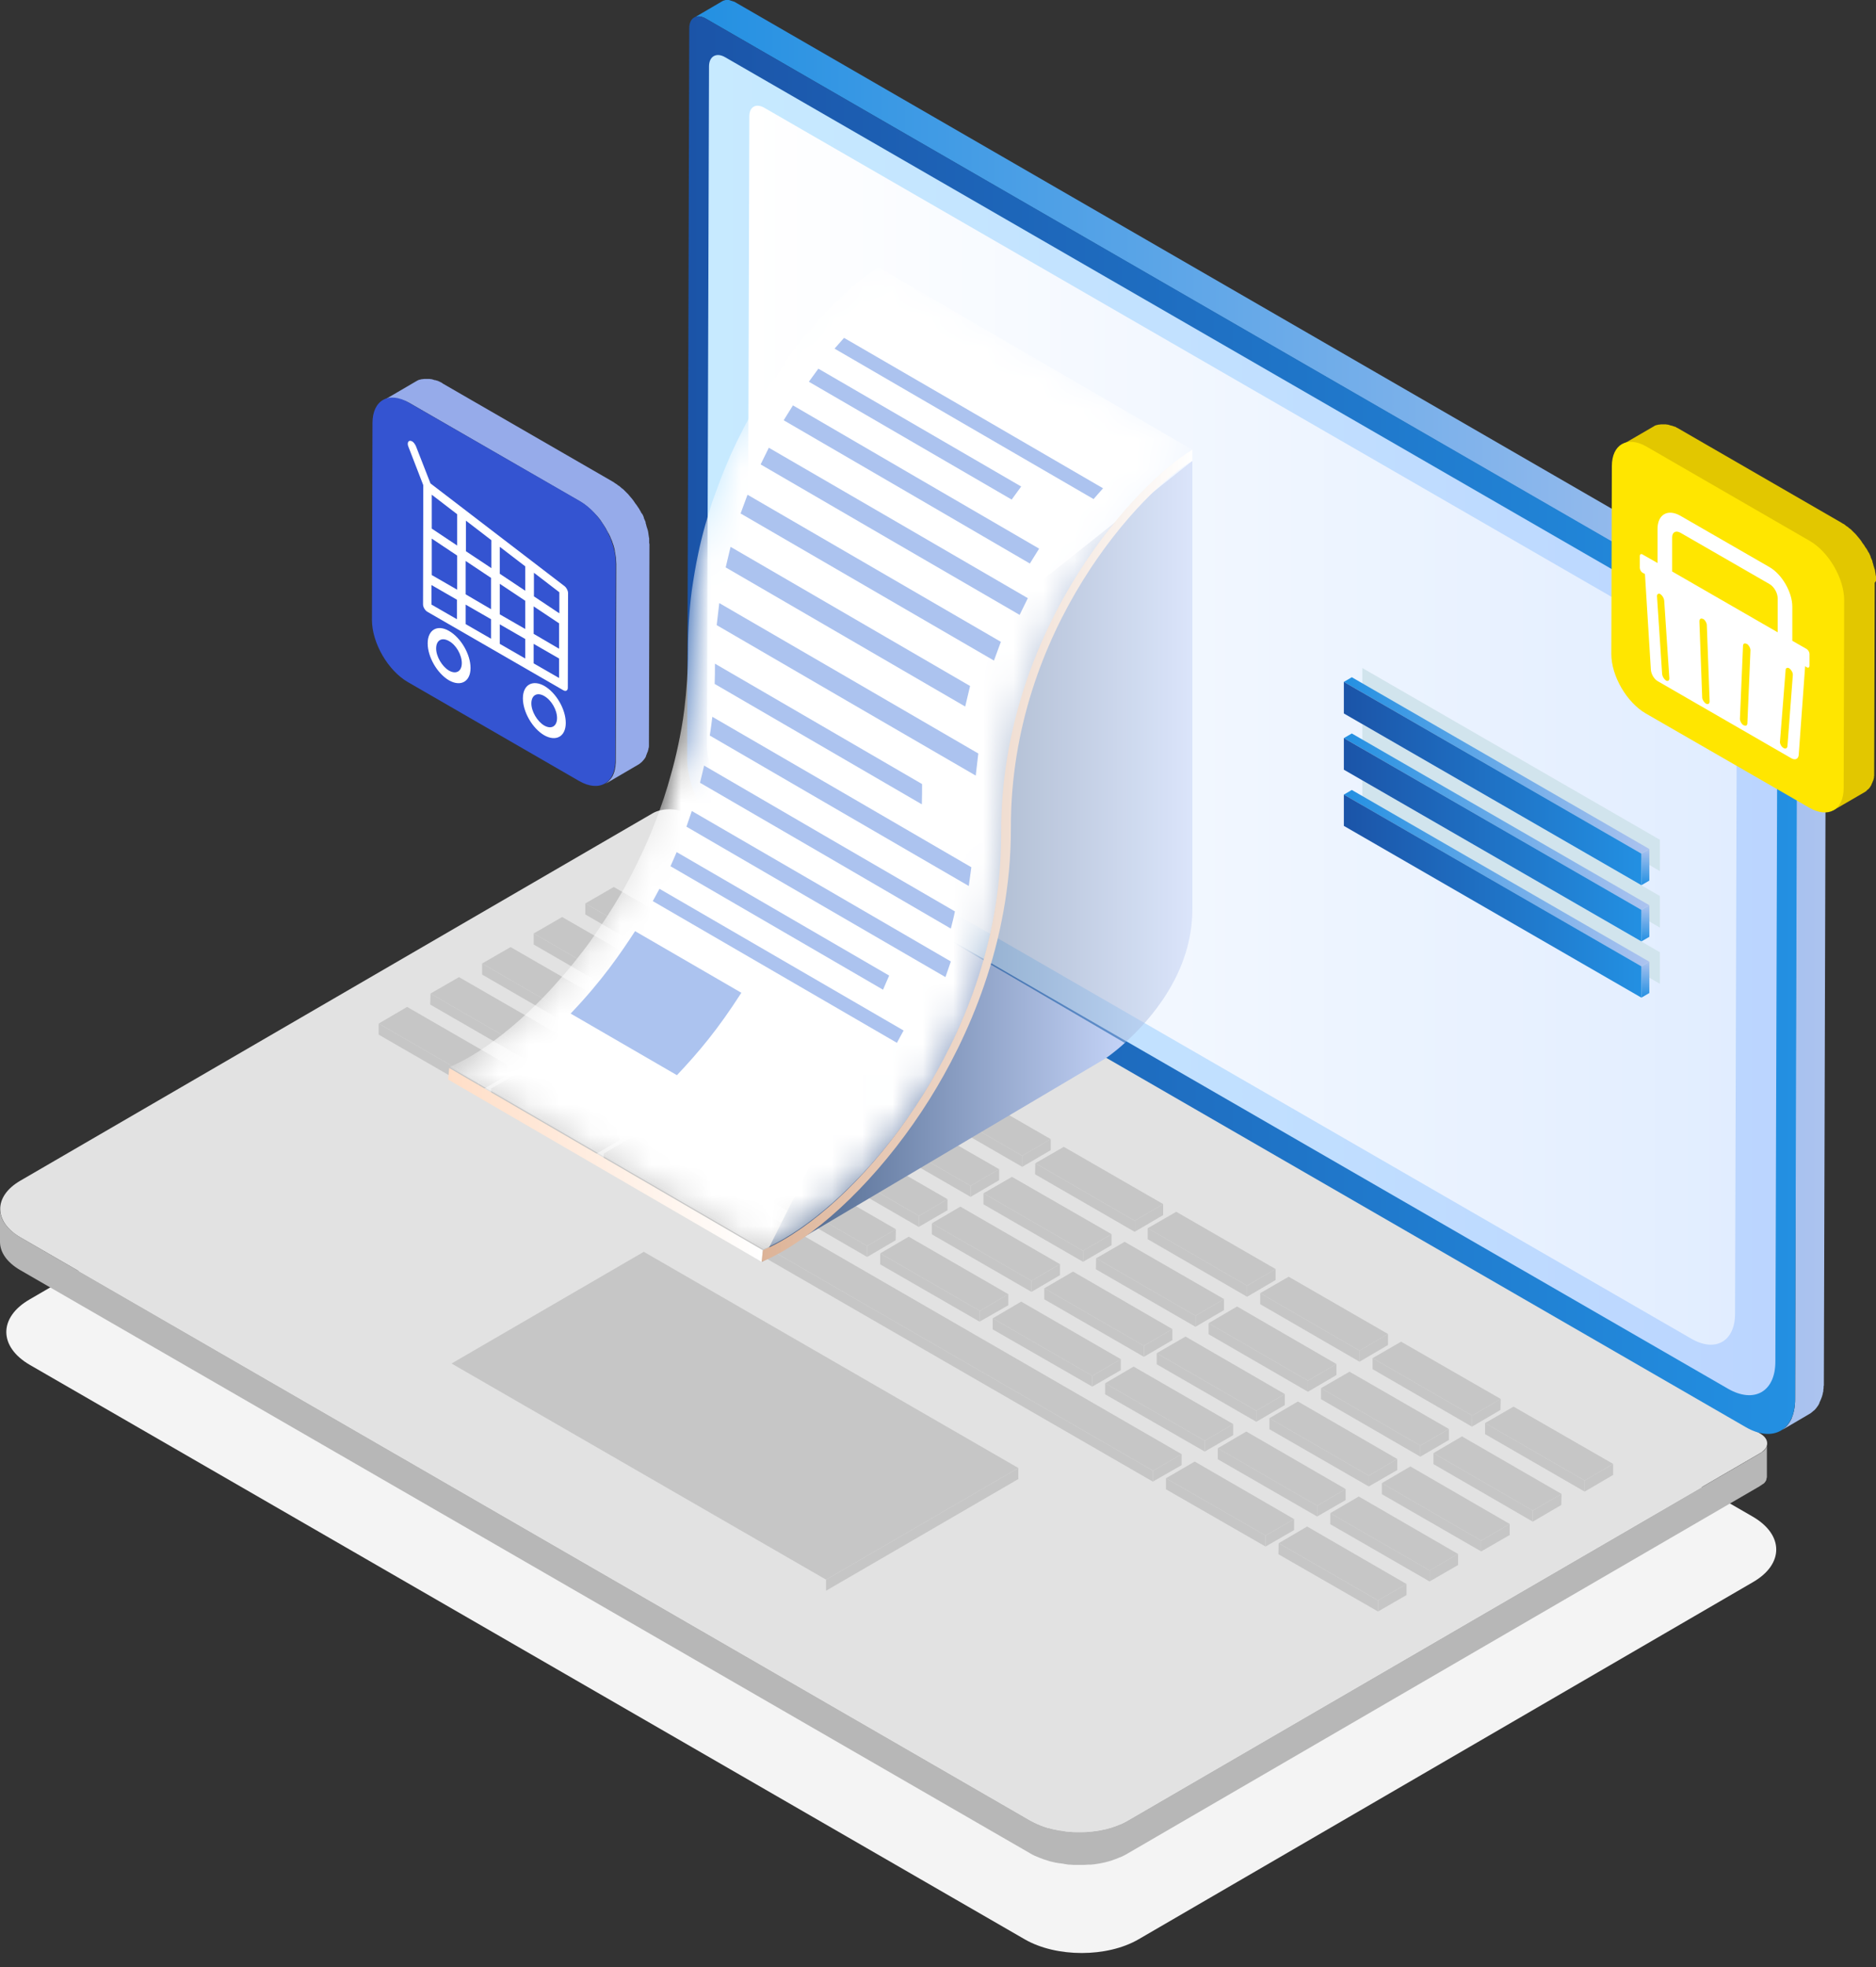 <svg width="62" height="65" viewBox="0 0 62 65" fill="none" xmlns="http://www.w3.org/2000/svg">
<rect x="0" y="0" width="62" height="65" fill="#333333" stroke="none"/>
<g id="Group 51">
<g id="Group">
<path id="Vector" d="M57.919 50.114C58.963 50.716 58.963 51.692 57.928 52.286L37.626 64.087C36.591 64.689 34.911 64.689 33.868 64.087L0.993 45.108C-0.051 44.506 -0.051 43.531 0.984 42.937L21.286 31.127C22.321 30.525 24.001 30.525 25.044 31.127L57.919 50.114Z" fill="#F4F4F4"/>
</g>
<g id="Group_2">
<path id="Vector_2" d="M58.394 47.773V47.781C58.386 47.807 58.369 47.832 58.361 47.858C58.361 47.866 58.352 47.866 58.352 47.875C58.335 47.9 58.318 47.917 58.293 47.943C58.276 47.959 58.259 47.968 58.233 47.985C58.216 47.993 58.199 48.01 58.182 48.019L37.278 60.159C37.21 60.202 37.134 60.236 37.066 60.27C37.041 60.278 37.024 60.286 36.998 60.295C36.939 60.32 36.879 60.346 36.82 60.363C36.794 60.371 36.778 60.38 36.752 60.388C36.71 60.397 36.676 60.414 36.633 60.422C36.599 60.431 36.574 60.439 36.54 60.448C36.498 60.456 36.455 60.465 36.413 60.473C36.387 60.482 36.353 60.482 36.328 60.49C36.243 60.507 36.158 60.516 36.065 60.524C36.039 60.524 36.014 60.532 35.98 60.532C35.929 60.541 35.878 60.541 35.827 60.541C35.793 60.541 35.76 60.541 35.725 60.541C35.683 60.541 35.641 60.541 35.598 60.541C35.564 60.541 35.53 60.541 35.496 60.541C35.454 60.541 35.42 60.541 35.378 60.532C35.344 60.532 35.31 60.524 35.276 60.524C35.233 60.524 35.2 60.516 35.166 60.507C35.132 60.499 35.098 60.499 35.064 60.49C35.021 60.482 34.979 60.473 34.945 60.473C34.911 60.465 34.886 60.465 34.852 60.456C34.801 60.448 34.758 60.431 34.708 60.422C34.682 60.414 34.657 60.405 34.631 60.405C34.546 60.38 34.461 60.354 34.385 60.32C34.377 60.312 34.36 60.312 34.351 60.303C34.241 60.261 34.139 60.21 34.046 60.159L0.679 40.892C0.229 40.629 0 40.29 0 39.951V41.037C0 41.376 0.221 41.715 0.679 41.978L34.046 61.245C34.139 61.305 34.249 61.347 34.351 61.389C34.36 61.389 34.368 61.398 34.368 61.398H34.377C34.453 61.432 34.538 61.457 34.623 61.483C34.631 61.483 34.64 61.491 34.64 61.491C34.657 61.5 34.682 61.5 34.699 61.508C34.75 61.517 34.792 61.534 34.843 61.542C34.86 61.542 34.869 61.551 34.877 61.551C34.894 61.551 34.92 61.559 34.937 61.559C34.979 61.568 35.013 61.576 35.055 61.576C35.072 61.576 35.089 61.584 35.106 61.584C35.123 61.584 35.14 61.584 35.157 61.593C35.191 61.602 35.233 61.602 35.267 61.61C35.284 61.61 35.301 61.618 35.318 61.618C35.335 61.618 35.352 61.618 35.369 61.618C35.412 61.618 35.446 61.627 35.488 61.627C35.505 61.627 35.53 61.627 35.547 61.627C35.564 61.627 35.581 61.627 35.598 61.627C35.641 61.627 35.683 61.627 35.725 61.627C35.742 61.627 35.768 61.627 35.785 61.627C35.793 61.627 35.81 61.627 35.819 61.627C35.87 61.627 35.921 61.618 35.972 61.618C35.989 61.618 36.014 61.618 36.031 61.618C36.039 61.618 36.048 61.618 36.048 61.618C36.133 61.61 36.226 61.602 36.311 61.584H36.319C36.345 61.576 36.37 61.576 36.396 61.568C36.438 61.559 36.481 61.551 36.523 61.542C36.557 61.534 36.582 61.525 36.616 61.517C36.659 61.508 36.693 61.491 36.735 61.483C36.744 61.483 36.752 61.474 36.761 61.474C36.778 61.466 36.786 61.466 36.803 61.457C36.862 61.44 36.922 61.415 36.981 61.389C37.007 61.381 37.024 61.372 37.049 61.364C37.125 61.33 37.193 61.296 37.261 61.254L58.157 49.113C58.157 49.113 58.165 49.113 58.165 49.105C58.182 49.096 58.191 49.088 58.208 49.079C58.225 49.062 58.25 49.054 58.267 49.037C58.267 49.037 58.267 49.037 58.276 49.037C58.293 49.02 58.31 49.003 58.327 48.986L58.335 48.977C58.335 48.969 58.343 48.969 58.343 48.961C58.352 48.952 58.352 48.944 58.361 48.935C58.369 48.918 58.377 48.91 58.377 48.893V48.884V48.876C58.377 48.867 58.386 48.859 58.386 48.85C58.386 48.833 58.394 48.816 58.394 48.808V48.799V47.713C58.403 47.722 58.403 47.747 58.394 47.773Z" fill="#B7B7B7"/>
<g id="Group_3">
<path id="Vector_3" d="M58.174 47.374C58.48 47.552 58.48 47.84 58.174 48.019L37.279 60.159C36.388 60.676 34.946 60.676 34.046 60.159L0.679 40.892C-0.212 40.375 -0.22 39.535 0.671 39.017L21.567 26.877C21.872 26.699 22.372 26.699 22.678 26.877L58.174 47.374Z" fill="#E2E2E2"/>
</g>
</g>
<g id="Group_4">
<path id="Vector_4" d="M60.336 21.498C60.336 21.49 60.336 21.481 60.336 21.473C60.336 21.464 60.336 21.456 60.336 21.447C60.336 21.439 60.336 21.43 60.336 21.422C60.336 21.413 60.336 21.405 60.336 21.396C60.336 21.388 60.336 21.379 60.328 21.371C60.328 21.362 60.328 21.354 60.319 21.345C60.319 21.337 60.311 21.328 60.311 21.32C60.311 21.311 60.302 21.303 60.302 21.294C60.302 21.286 60.294 21.277 60.294 21.269C60.294 21.269 60.294 21.269 60.294 21.261C60.294 21.252 60.285 21.244 60.285 21.235C60.285 21.227 60.277 21.218 60.277 21.21C60.277 21.201 60.268 21.193 60.268 21.184C60.268 21.176 60.26 21.167 60.26 21.159C60.26 21.15 60.252 21.142 60.252 21.142C60.252 21.142 60.252 21.142 60.252 21.133C60.252 21.125 60.243 21.116 60.243 21.108C60.234 21.099 60.234 21.091 60.226 21.082C60.218 21.074 60.218 21.057 60.209 21.049C60.201 21.04 60.192 21.023 60.192 21.015C60.192 21.015 60.192 21.015 60.192 21.006V20.997C60.175 20.972 60.167 20.955 60.15 20.93C60.141 20.913 60.124 20.896 60.116 20.879C60.107 20.87 60.099 20.853 60.09 20.845C60.082 20.836 60.073 20.828 60.065 20.819C60.056 20.811 60.048 20.802 60.039 20.794C60.031 20.785 60.022 20.777 60.014 20.768C60.014 20.768 60.014 20.768 60.014 20.76C60.005 20.752 60.005 20.752 59.997 20.743C59.989 20.735 59.98 20.726 59.971 20.718C59.963 20.709 59.955 20.701 59.946 20.692C59.938 20.684 59.929 20.675 59.921 20.667L59.912 20.658L59.904 20.65C59.895 20.641 59.887 20.641 59.878 20.633C59.87 20.624 59.861 20.624 59.853 20.616C59.844 20.607 59.836 20.607 59.827 20.599C59.819 20.59 59.81 20.59 59.802 20.582C59.802 20.582 59.802 20.582 59.793 20.582L24.288 0.068C24.28 0.068 24.28 0.059 24.271 0.059C24.263 0.059 24.255 0.051 24.246 0.051C24.238 0.051 24.229 0.042 24.221 0.042C24.212 0.042 24.203 0.034 24.195 0.034C24.187 0.034 24.178 0.025 24.17 0.025C24.17 0.025 24.17 0.025 24.161 0.025C24.153 0.025 24.153 0.025 24.144 0.017C24.136 0.017 24.127 0.008 24.119 0.008C24.11 0.008 24.102 0.008 24.093 0C24.085 0 24.076 0 24.068 0C24.059 0 24.059 0 24.051 0C24.051 0 24.051 0 24.042 0C24.034 0 24.025 0 24.017 0C24.008 0 24 0 23.991 0C23.983 0 23.966 -7.76847e-07 23.957 0.008C23.949 0.008 23.932 0.017 23.924 0.017C23.907 0.025 23.89 0.025 23.881 0.034L22.939 0.585C22.965 0.568 22.99 0.56 23.024 0.551C23.05 0.543 23.084 0.543 23.118 0.543C23.152 0.543 23.186 0.551 23.219 0.568C23.253 0.577 23.296 0.594 23.33 0.619L58.826 21.116C58.86 21.142 58.903 21.167 58.937 21.193C58.97 21.218 59.004 21.252 59.038 21.286C59.072 21.32 59.106 21.362 59.132 21.396C59.157 21.439 59.191 21.481 59.208 21.523C59.208 21.523 59.208 21.523 59.208 21.532C59.233 21.574 59.25 21.617 59.276 21.659C59.293 21.702 59.31 21.753 59.327 21.795C59.344 21.837 59.352 21.888 59.361 21.931C59.369 21.973 59.369 22.024 59.369 22.067L59.327 46.237C59.327 46.296 59.327 46.356 59.318 46.415C59.318 46.424 59.318 46.424 59.318 46.432C59.31 46.483 59.31 46.534 59.293 46.585C59.293 46.593 59.293 46.602 59.293 46.602C59.284 46.653 59.267 46.695 59.259 46.738C59.259 46.746 59.25 46.755 59.25 46.763C59.233 46.805 59.225 46.839 59.208 46.882C59.208 46.882 59.208 46.89 59.2 46.899C59.182 46.941 59.157 46.975 59.132 47.017C59.098 47.068 59.064 47.111 59.021 47.153C59.013 47.162 59.004 47.17 58.987 47.179C58.945 47.221 58.903 47.255 58.852 47.281L59.793 46.729C59.844 46.704 59.887 46.661 59.929 46.627C59.938 46.619 59.946 46.61 59.963 46.602C60.005 46.559 60.039 46.517 60.073 46.466C60.099 46.432 60.116 46.398 60.133 46.356C60.133 46.356 60.133 46.356 60.133 46.347C60.133 46.347 60.133 46.339 60.141 46.33C60.15 46.305 60.167 46.279 60.175 46.254C60.184 46.237 60.184 46.228 60.192 46.212C60.192 46.203 60.201 46.195 60.201 46.186C60.201 46.178 60.209 46.169 60.209 46.169C60.218 46.144 60.226 46.118 60.234 46.084C60.234 46.076 60.234 46.067 60.243 46.05C60.243 46.042 60.243 46.033 60.243 46.033C60.243 46.025 60.243 46.016 60.252 46.008C60.26 45.983 60.26 45.957 60.26 45.932C60.26 45.915 60.26 45.898 60.268 45.889C60.268 45.881 60.268 45.881 60.268 45.872C60.268 45.864 60.268 45.864 60.268 45.855C60.268 45.83 60.268 45.804 60.277 45.779C60.277 45.753 60.277 45.728 60.277 45.703C60.277 45.703 60.277 45.703 60.277 45.694L60.345 21.532C60.336 21.515 60.336 21.507 60.336 21.498Z" fill="url(#paint0_linear_93_10769)"/>
<g id="Group_5">
<path id="Vector_5" d="M58.844 21.108C59.149 21.286 59.395 21.719 59.395 22.067L59.327 46.237C59.327 47.264 58.598 47.68 57.698 47.162L24.331 27.895C23.441 27.378 22.711 26.122 22.711 25.096L22.779 0.934C22.779 0.577 23.033 0.441 23.339 0.62L58.844 21.108Z" fill="url(#paint1_linear_93_10769)"/>
</g>
<g id="Group_6">
<path id="Vector_6" d="M58.208 21.659C58.504 21.829 58.742 22.245 58.742 22.584L58.674 44.998C58.674 45.991 57.97 46.39 57.105 45.889L24.925 27.309C24.06 26.809 23.364 25.604 23.364 24.612L23.432 2.197C23.432 1.858 23.678 1.722 23.967 1.892L58.208 21.659Z" fill="url(#paint2_linear_93_10769)"/>
</g>
<g id="Group_7">
<path id="Vector_7" d="M56.909 21.829C57.18 21.991 57.401 22.372 57.401 22.686L57.342 43.412C57.342 44.329 56.688 44.702 55.891 44.235L26.146 27.064C25.349 26.606 24.704 25.486 24.704 24.57L24.764 3.844C24.764 3.53 24.984 3.402 25.264 3.564L56.909 21.829Z" fill="url(#paint3_linear_93_10769)"/>
</g>
</g>
<g id="Group_8">
<g id="Group_9">
<g id="Group_10">
<path id="Vector_8" d="M23.577 31.212V31.568L22.627 32.12L22.635 31.755L23.577 31.212Z" fill="#C6C6C6"/>
</g>
<g id="Group_11">
<path id="Vector_9" d="M22.636 31.755L22.627 32.12L19.344 30.219V29.855L22.636 31.755Z" fill="#C6C6C6"/>
</g>
<g id="Group_12">
<path id="Vector_10" d="M23.577 31.212L22.636 31.755L19.344 29.855L20.285 29.311L23.577 31.212Z" fill="#C6C6C6"/>
</g>
</g>
<g id="Group_13">
<g id="Group_14">
<path id="Vector_11" d="M27.293 33.35V33.715L26.352 34.266V33.901L27.293 33.35Z" fill="#C6C6C6"/>
</g>
<g id="Group_15">
<path id="Vector_12" d="M26.351 33.901V34.266L23.06 32.366V32.001L26.351 33.901Z" fill="#C6C6C6"/>
</g>
<g id="Group_16">
<path id="Vector_13" d="M27.293 33.35L26.351 33.901L23.06 32.001L24.001 31.458L27.293 33.35Z" fill="#C6C6C6"/>
</g>
</g>
<g id="Group_17">
<g id="Group_18">
<path id="Vector_14" d="M31.009 35.497V35.861L30.067 36.413V36.048L31.009 35.497Z" fill="#C6C6C6"/>
</g>
<g id="Group_19">
<path id="Vector_15" d="M30.067 36.048V36.413L26.775 34.512V34.148L30.067 36.048Z" fill="#C6C6C6"/>
</g>
<g id="Group_20">
<path id="Vector_16" d="M31.009 35.496L30.067 36.048L26.775 34.148L27.717 33.605L31.009 35.496Z" fill="#C6C6C6"/>
</g>
</g>
<g id="Group_21">
<g id="Group_22">
<path id="Vector_17" d="M34.725 37.643V38.008L33.783 38.559V38.194L34.725 37.643Z" fill="#C6C6C6"/>
</g>
<g id="Group_23">
<path id="Vector_18" d="M33.783 38.194V38.559L30.491 36.659V36.294L33.783 38.194Z" fill="#C6C6C6"/>
</g>
<g id="Group_24">
<path id="Vector_19" d="M34.725 37.643L33.783 38.194L30.491 36.294L31.441 35.751L34.725 37.643Z" fill="#C6C6C6"/>
</g>
</g>
<g id="Group_25">
<g id="Group_26">
<path id="Vector_20" d="M38.441 39.789V40.154L37.499 40.705V40.34L38.441 39.789Z" fill="#C6C6C6"/>
</g>
<g id="Group_27">
<path id="Vector_21" d="M37.499 40.341V40.706L34.207 38.805L34.215 38.44L37.499 40.341Z" fill="#C6C6C6"/>
</g>
<g id="Group_28">
<path id="Vector_22" d="M38.441 39.789L37.499 40.341L34.216 38.44L35.157 37.898L38.441 39.789Z" fill="#C6C6C6"/>
</g>
</g>
<g id="Group_29">
<g id="Group_30">
<path id="Vector_23" d="M42.157 41.935V42.3L41.215 42.852V42.487L42.157 41.935Z" fill="#C6C6C6"/>
</g>
<g id="Group_31">
<path id="Vector_24" d="M41.215 42.487V42.852L37.932 40.951V40.586L41.215 42.487Z" fill="#C6C6C6"/>
</g>
<g id="Group_32">
<path id="Vector_25" d="M42.157 41.936L41.215 42.487L37.932 40.587L38.873 40.044L42.157 41.936Z" fill="#C6C6C6"/>
</g>
</g>
<g id="Group_33">
<g id="Group_34">
<path id="Vector_26" d="M45.872 44.082V44.447L44.931 44.998V44.633L45.872 44.082Z" fill="#C6C6C6"/>
</g>
<g id="Group_35">
<path id="Vector_27" d="M44.931 44.634V44.999L41.648 43.098V42.733L44.931 44.634Z" fill="#C6C6C6"/>
</g>
<g id="Group_36">
<path id="Vector_28" d="M45.872 44.082L44.931 44.634L41.648 42.733L42.589 42.19L45.872 44.082Z" fill="#C6C6C6"/>
</g>
</g>
<g id="Group_37">
<g id="Group_38">
<path id="Vector_29" d="M49.597 46.228L49.588 46.593L48.647 47.145L48.655 46.78L49.597 46.228Z" fill="#C6C6C6"/>
</g>
<g id="Group_39">
<path id="Vector_30" d="M48.655 46.78L48.647 47.145L45.363 45.245V44.88L48.655 46.78Z" fill="#C6C6C6"/>
</g>
<g id="Group_40">
<path id="Vector_31" d="M49.597 46.229L48.655 46.78L45.363 44.88L46.305 44.337L49.597 46.229Z" fill="#C6C6C6"/>
</g>
</g>
<g id="Group_41">
<g id="Group_42">
<path id="Vector_32" d="M53.313 48.375V48.74L52.371 49.291V48.926L53.313 48.375Z" fill="#C6C6C6"/>
</g>
<g id="Group_43">
<path id="Vector_33" d="M52.371 48.926V49.291L49.079 47.391V47.026L52.371 48.926Z" fill="#C6C6C6"/>
</g>
<g id="Group_44">
<path id="Vector_34" d="M53.312 48.375L52.371 48.926L49.079 47.026L50.021 46.483L53.312 48.375Z" fill="#C6C6C6"/>
</g>
</g>
<g id="Group_45">
<g id="Group_46">
<path id="Vector_35" d="M21.863 32.196V32.561L20.921 33.112V32.748L21.863 32.196Z" fill="#C6C6C6"/>
</g>
<g id="Group_47">
<path id="Vector_36" d="M20.921 32.748V33.112L17.638 31.212V30.847L20.921 32.748Z" fill="#C6C6C6"/>
</g>
<g id="Group_48">
<path id="Vector_37" d="M21.863 32.196L20.921 32.748L17.638 30.847L18.579 30.304L21.863 32.196Z" fill="#C6C6C6"/>
</g>
</g>
<g id="Group_49">
<g id="Group_50">
<path id="Vector_38" d="M25.587 34.343L25.578 34.708L24.637 35.259V34.894L25.587 34.343Z" fill="#C6C6C6"/>
</g>
<g id="Group_51">
<path id="Vector_39" d="M24.637 34.894V35.259L21.354 33.358V32.994L24.637 34.894Z" fill="#C6C6C6"/>
</g>
<g id="Group_52">
<path id="Vector_40" d="M25.587 34.343L24.637 34.894L21.354 32.994L22.295 32.451L25.587 34.343Z" fill="#C6C6C6"/>
</g>
</g>
<g id="Group_53">
<g id="Group_54">
<path id="Vector_41" d="M29.304 36.489V36.854L28.354 37.405L28.362 37.04L29.304 36.489Z" fill="#C6C6C6"/>
</g>
<g id="Group_55">
<path id="Vector_42" d="M28.362 37.041L28.354 37.405L25.07 35.505V35.14L28.362 37.041Z" fill="#C6C6C6"/>
</g>
<g id="Group_56">
<path id="Vector_43" d="M29.304 36.489L28.362 37.041L25.07 35.14L26.012 34.597L29.304 36.489Z" fill="#C6C6C6"/>
</g>
</g>
<g id="Group_57">
<g id="Group_58">
<path id="Vector_44" d="M33.02 38.635V39L32.078 39.551V39.187L33.02 38.635Z" fill="#C6C6C6"/>
</g>
<g id="Group_59">
<path id="Vector_45" d="M32.078 39.187V39.552L28.786 37.651V37.287L32.078 39.187Z" fill="#C6C6C6"/>
</g>
<g id="Group_60">
<path id="Vector_46" d="M33.02 38.636L32.078 39.187L28.786 37.287L29.728 36.744L33.02 38.636Z" fill="#C6C6C6"/>
</g>
</g>
<g id="Group_61">
<g id="Group_62">
<path id="Vector_47" d="M36.736 40.782V41.147L35.794 41.698V41.333L36.736 40.782Z" fill="#C6C6C6"/>
</g>
<g id="Group_63">
<path id="Vector_48" d="M35.794 41.334V41.698L32.502 39.798V39.433L35.794 41.334Z" fill="#C6C6C6"/>
</g>
<g id="Group_64">
<path id="Vector_49" d="M36.735 40.782L35.794 41.334L32.502 39.433L33.444 38.89L36.735 40.782Z" fill="#C6C6C6"/>
</g>
</g>
<g id="Group_65">
<g id="Group_66">
<path id="Vector_50" d="M40.452 42.928V43.293L39.51 43.844V43.48L40.452 42.928Z" fill="#C6C6C6"/>
</g>
<g id="Group_67">
<path id="Vector_51" d="M39.51 43.48V43.845L36.218 41.944L36.226 41.58L39.51 43.48Z" fill="#C6C6C6"/>
</g>
<g id="Group_68">
<path id="Vector_52" d="M40.452 42.928L39.51 43.48L36.227 41.58L37.168 41.037L40.452 42.928Z" fill="#C6C6C6"/>
</g>
</g>
<g id="Group_69">
<g id="Group_70">
<path id="Vector_53" d="M44.167 45.075V45.44L43.226 45.991V45.626L44.167 45.075Z" fill="#C6C6C6"/>
</g>
<g id="Group_71">
<path id="Vector_54" d="M43.226 45.626V45.991L39.942 44.09V43.726L43.226 45.626Z" fill="#C6C6C6"/>
</g>
<g id="Group_72">
<path id="Vector_55" d="M44.167 45.075L43.226 45.626L39.942 43.726L40.884 43.174L44.167 45.075Z" fill="#C6C6C6"/>
</g>
</g>
<g id="Group_73">
<g id="Group_74">
<path id="Vector_56" d="M47.883 47.221V47.586L46.941 48.137V47.773L47.883 47.221Z" fill="#C6C6C6"/>
</g>
<g id="Group_75">
<path id="Vector_57" d="M46.941 47.773V48.137L43.658 46.237V45.872L46.941 47.773Z" fill="#C6C6C6"/>
</g>
<g id="Group_76">
<path id="Vector_58" d="M47.883 47.221L46.941 47.773L43.658 45.872L44.6 45.329L47.883 47.221Z" fill="#C6C6C6"/>
</g>
</g>
<g id="Group_77">
<g id="Group_78">
<path id="Vector_59" d="M51.607 49.368L51.599 49.733L50.657 50.284V49.919L51.607 49.368Z" fill="#C6C6C6"/>
</g>
<g id="Group_79">
<path id="Vector_60" d="M50.657 49.919V50.284L47.374 48.383V48.019L50.657 49.919Z" fill="#C6C6C6"/>
</g>
<g id="Group_80">
<path id="Vector_61" d="M51.608 49.368L50.657 49.919L47.374 48.019L48.316 47.467L51.608 49.368Z" fill="#C6C6C6"/>
</g>
</g>
<g id="Group_81">
<g id="Group_82">
<path id="Vector_62" d="M20.157 33.189V33.554L19.216 34.105V33.74L20.157 33.189Z" fill="#C6C6C6"/>
</g>
<g id="Group_83">
<path id="Vector_63" d="M19.216 33.74V34.105L15.933 32.205V31.84L19.216 33.74Z" fill="#C6C6C6"/>
</g>
<g id="Group_84">
<path id="Vector_64" d="M20.158 33.189L19.216 33.74L15.933 31.84L16.874 31.297L20.158 33.189Z" fill="#C6C6C6"/>
</g>
</g>
<g id="Group_85">
<g id="Group_86">
<path id="Vector_65" d="M23.882 35.335L23.873 35.7L22.932 36.251V35.886L23.882 35.335Z" fill="#C6C6C6"/>
</g>
<g id="Group_87">
<path id="Vector_66" d="M22.932 35.887V36.252L19.648 34.351V33.986L22.932 35.887Z" fill="#C6C6C6"/>
</g>
<g id="Group_88">
<path id="Vector_67" d="M23.882 35.335L22.932 35.887L19.648 33.986L20.59 33.443L23.882 35.335Z" fill="#C6C6C6"/>
</g>
</g>
<g id="Group_89">
<g id="Group_90">
<path id="Vector_68" d="M27.598 37.482V37.847L26.648 38.398V38.033L27.598 37.482Z" fill="#C6C6C6"/>
</g>
<g id="Group_91">
<path id="Vector_69" d="M26.648 38.033V38.398L23.364 36.498V36.133L26.648 38.033Z" fill="#C6C6C6"/>
</g>
<g id="Group_92">
<path id="Vector_70" d="M27.598 37.482L26.648 38.033L23.364 36.133L24.306 35.59L27.598 37.482Z" fill="#C6C6C6"/>
</g>
</g>
<g id="Group_93">
<g id="Group_94">
<path id="Vector_71" d="M31.314 39.628V39.993L30.363 40.544L30.372 40.179L31.314 39.628Z" fill="#C6C6C6"/>
</g>
<g id="Group_95">
<path id="Vector_72" d="M30.372 40.18L30.363 40.544L27.08 38.644V38.279L30.372 40.18Z" fill="#C6C6C6"/>
</g>
<g id="Group_96">
<path id="Vector_73" d="M31.314 39.628L30.372 40.179L27.08 38.279L28.022 37.727L31.314 39.628Z" fill="#C6C6C6"/>
</g>
</g>
<g id="Group_97">
<g id="Group_98">
<path id="Vector_74" d="M35.031 41.774V42.139L34.089 42.691V42.326L35.031 41.774Z" fill="#C6C6C6"/>
</g>
<g id="Group_99">
<path id="Vector_75" d="M34.089 42.326V42.691L30.797 40.79V40.425L34.089 42.326Z" fill="#C6C6C6"/>
</g>
<g id="Group_100">
<path id="Vector_76" d="M35.03 41.774L34.089 42.326L30.797 40.425L31.739 39.874L35.03 41.774Z" fill="#C6C6C6"/>
</g>
</g>
<g id="Group_101">
<g id="Group_102">
<path id="Vector_77" d="M38.746 43.921V44.286L37.805 44.837V44.472L38.746 43.921Z" fill="#C6C6C6"/>
</g>
<g id="Group_103">
<path id="Vector_78" d="M37.804 44.472V44.837L34.513 42.937V42.572L37.804 44.472Z" fill="#C6C6C6"/>
</g>
<g id="Group_104">
<path id="Vector_79" d="M38.746 43.921L37.804 44.472L34.513 42.572L35.463 42.02L38.746 43.921Z" fill="#C6C6C6"/>
</g>
</g>
<g id="Group_105">
<g id="Group_106">
<path id="Vector_80" d="M42.462 46.067V46.432L41.52 46.984V46.619L42.462 46.067Z" fill="#C6C6C6"/>
</g>
<g id="Group_107">
<path id="Vector_81" d="M41.52 46.619V46.984L38.228 45.084V44.719L41.52 46.619Z" fill="#C6C6C6"/>
</g>
<g id="Group_108">
<path id="Vector_82" d="M42.462 46.067L41.52 46.619L38.228 44.718L39.179 44.167L42.462 46.067Z" fill="#C6C6C6"/>
</g>
</g>
<g id="Group_109">
<g id="Group_110">
<path id="Vector_83" d="M46.178 48.214V48.579L45.236 49.122V48.765L46.178 48.214Z" fill="#C6C6C6"/>
</g>
<g id="Group_111">
<path id="Vector_84" d="M45.236 48.765V49.121L41.953 47.23V46.865L45.236 48.765Z" fill="#C6C6C6"/>
</g>
<g id="Group_112">
<path id="Vector_85" d="M46.178 48.214L45.236 48.765L41.953 46.865L42.895 46.313L46.178 48.214Z" fill="#C6C6C6"/>
</g>
</g>
<g id="Group_113">
<g id="Group_114">
<path id="Vector_86" d="M49.894 50.36V50.725L48.952 51.268V50.912L49.894 50.36Z" fill="#C6C6C6"/>
</g>
<g id="Group_115">
<path id="Vector_87" d="M48.952 50.912V51.268L45.669 49.376V49.011L48.952 50.912Z" fill="#C6C6C6"/>
</g>
<g id="Group_116">
<path id="Vector_88" d="M49.894 50.36L48.952 50.912L45.669 49.011L46.611 48.46L49.894 50.36Z" fill="#C6C6C6"/>
</g>
</g>
<g id="Group_117">
<g id="Group_118">
<path id="Vector_89" d="M18.453 34.182V34.546L17.511 35.098V34.733L18.453 34.182Z" fill="#C6C6C6"/>
</g>
<g id="Group_119">
<path id="Vector_90" d="M17.511 34.733V35.098L14.219 33.197L14.227 32.833L17.511 34.733Z" fill="#C6C6C6"/>
</g>
<g id="Group_120">
<path id="Vector_91" d="M18.453 34.181L17.511 34.733L14.227 32.833L15.169 32.29L18.453 34.181Z" fill="#C6C6C6"/>
</g>
</g>
<g id="Group_121">
<g id="Group_122">
<path id="Vector_92" d="M22.168 36.328V36.692L21.227 37.244V36.879L22.168 36.328Z" fill="#C6C6C6"/>
</g>
<g id="Group_123">
<path id="Vector_93" d="M21.227 36.879V37.244L17.943 35.344V34.979L21.227 36.879Z" fill="#C6C6C6"/>
</g>
<g id="Group_124">
<path id="Vector_94" d="M22.168 36.328L21.227 36.879L17.943 34.979L18.885 34.427L22.168 36.328Z" fill="#C6C6C6"/>
</g>
</g>
<g id="Group_125">
<g id="Group_126">
<path id="Vector_95" d="M25.884 38.474V38.839L24.942 39.39V39.026L25.884 38.474Z" fill="#C6C6C6"/>
</g>
<g id="Group_127">
<path id="Vector_96" d="M24.942 39.026V39.391L21.659 37.49V37.126L24.942 39.026Z" fill="#C6C6C6"/>
</g>
<g id="Group_128">
<path id="Vector_97" d="M25.884 38.475L24.942 39.026L21.659 37.126L22.601 36.574L25.884 38.475Z" fill="#C6C6C6"/>
</g>
</g>
<g id="Group_129">
<g id="Group_130">
<path id="Vector_98" d="M29.608 40.621L29.6 40.985L28.658 41.537V41.172L29.608 40.621Z" fill="#C6C6C6"/>
</g>
<g id="Group_131">
<path id="Vector_99" d="M28.658 41.172V41.537L25.375 39.636V39.272L28.658 41.172Z" fill="#C6C6C6"/>
</g>
<g id="Group_132">
<path id="Vector_100" d="M29.608 40.621L28.658 41.172L25.375 39.272L26.317 38.72L29.608 40.621Z" fill="#C6C6C6"/>
</g>
</g>
<g id="Group_133">
<g id="Group_134">
<path id="Vector_101" d="M33.324 42.767V43.132L32.374 43.675L32.383 43.319L33.324 42.767Z" fill="#C6C6C6"/>
</g>
<g id="Group_135">
<path id="Vector_102" d="M32.383 43.319L32.374 43.675L29.091 41.783V41.419L32.383 43.319Z" fill="#C6C6C6"/>
</g>
<g id="Group_136">
<path id="Vector_103" d="M33.324 42.767L32.383 43.319L29.091 41.418L30.032 40.867L33.324 42.767Z" fill="#C6C6C6"/>
</g>
</g>
<g id="Group_137">
<g id="Group_138">
<path id="Vector_104" d="M37.041 44.914V45.278L36.1 45.821V45.465L37.041 44.914Z" fill="#C6C6C6"/>
</g>
<g id="Group_139">
<path id="Vector_105" d="M36.099 45.465V45.822L32.808 43.93V43.565L36.099 45.465Z" fill="#C6C6C6"/>
</g>
<g id="Group_140">
<path id="Vector_106" d="M37.041 44.914L36.099 45.465L32.808 43.565L33.749 43.013L37.041 44.914Z" fill="#C6C6C6"/>
</g>
</g>
<g id="Group_141">
<g id="Group_142">
<path id="Vector_107" d="M40.757 47.06V47.425L39.815 47.968V47.611L40.757 47.06Z" fill="#C6C6C6"/>
</g>
<g id="Group_143">
<path id="Vector_108" d="M39.815 47.611V47.968L36.523 46.076V45.711L39.815 47.611Z" fill="#C6C6C6"/>
</g>
<g id="Group_144">
<path id="Vector_109" d="M40.757 47.06L39.815 47.611L36.523 45.711L37.465 45.16L40.757 47.06Z" fill="#C6C6C6"/>
</g>
</g>
<g id="Group_145">
<g id="Group_146">
<path id="Vector_110" d="M44.472 49.206V49.571L43.53 50.114V49.758L44.472 49.206Z" fill="#C6C6C6"/>
</g>
<g id="Group_147">
<path id="Vector_111" d="M43.53 49.758V50.114L40.247 48.222V47.857L43.53 49.758Z" fill="#C6C6C6"/>
</g>
<g id="Group_148">
<path id="Vector_112" d="M44.472 49.206L43.53 49.758L40.247 47.858L41.189 47.306L44.472 49.206Z" fill="#C6C6C6"/>
</g>
</g>
<g id="Group_149">
<g id="Group_150">
<path id="Vector_113" d="M48.189 51.352V51.717L47.247 52.26V51.895L48.189 51.352Z" fill="#C6C6C6"/>
</g>
<g id="Group_151">
<path id="Vector_114" d="M47.247 51.896V52.261L43.964 50.369V50.004L47.247 51.896Z" fill="#C6C6C6"/>
</g>
<g id="Group_152">
<path id="Vector_115" d="M48.189 51.353L47.247 51.896L43.964 50.004L44.906 49.453L48.189 51.353Z" fill="#C6C6C6"/>
</g>
</g>
<g id="Group_153">
<g id="Group_154">
<path id="Vector_116" d="M16.747 35.174V35.539L15.806 36.091V35.726L16.747 35.174Z" fill="#C6C6C6"/>
</g>
<g id="Group_155">
<path id="Vector_117" d="M15.805 35.726V36.09L12.514 34.19V33.825L15.805 35.726Z" fill="#C6C6C6"/>
</g>
<g id="Group_156">
<path id="Vector_118" d="M16.747 35.174L15.805 35.726L12.514 33.825L13.455 33.274L16.747 35.174Z" fill="#C6C6C6"/>
</g>
</g>
<g id="Group_157">
<g id="Group_158">
<path id="Vector_119" d="M20.463 37.32V37.685L19.521 38.237V37.872L20.463 37.32Z" fill="#C6C6C6"/>
</g>
<g id="Group_159">
<path id="Vector_120" d="M19.521 37.872V38.237L16.23 36.337V35.972L19.521 37.872Z" fill="#C6C6C6"/>
</g>
<g id="Group_160">
<path id="Vector_121" d="M20.463 37.32L19.521 37.872L16.23 35.971L17.18 35.42L20.463 37.32Z" fill="#C6C6C6"/>
</g>
</g>
<g id="Group_161">
<g id="Group_162">
<path id="Vector_122" d="M39.051 48.052V48.417L38.101 48.96L38.109 48.604L39.051 48.052Z" fill="#C6C6C6"/>
</g>
<g id="Group_163">
<path id="Vector_123" d="M38.109 48.604L38.101 48.961L19.945 38.483L19.954 38.118L38.109 48.604Z" fill="#C6C6C6"/>
</g>
<g id="Group_164">
<path id="Vector_124" d="M39.051 48.053L38.11 48.604L19.954 38.118L20.896 37.566L39.051 48.053Z" fill="#C6C6C6"/>
</g>
</g>
<g id="Group_165">
<g id="Group_166">
<path id="Vector_125" d="M42.768 50.199V50.563L41.826 51.106V50.742L42.768 50.199Z" fill="#C6C6C6"/>
</g>
<g id="Group_167">
<path id="Vector_126" d="M41.826 50.742V51.107L38.534 49.215V48.85L41.826 50.742Z" fill="#C6C6C6"/>
</g>
<g id="Group_168">
<path id="Vector_127" d="M42.768 50.199L41.826 50.742L38.534 48.85L39.484 48.298L42.768 50.199Z" fill="#C6C6C6"/>
</g>
</g>
<g id="Group_169">
<g id="Group_170">
<path id="Vector_128" d="M46.484 52.345V52.71L45.542 53.253V52.888L46.484 52.345Z" fill="#C6C6C6"/>
</g>
<g id="Group_171">
<path id="Vector_129" d="M45.542 52.889V53.253L42.25 51.361L42.258 50.997L45.542 52.889Z" fill="#C6C6C6"/>
</g>
<g id="Group_172">
<path id="Vector_130" d="M46.484 52.345L45.542 52.888L42.259 50.996L43.2 50.445L46.484 52.345Z" fill="#C6C6C6"/>
</g>
</g>
<g id="Group_173">
<g id="Group_174">
<path id="Vector_131" d="M33.655 48.511V48.876L27.301 52.566V52.201L33.655 48.511Z" fill="#C6C6C6"/>
</g>
<g id="Group_175">
<path id="Vector_132" d="M33.655 48.511L27.301 52.201L14.923 45.058L21.277 41.367L33.655 48.511Z" fill="#C6C6C6"/>
</g>
</g>
</g>
<g id="Group_176">
<g id="Group_177">
<path id="Vector_133" d="M54.857 31.467V32.51L45.024 26.834V25.791L54.857 31.467Z" fill="#D1E4ED"/>
</g>
<g id="Group_178">
<path id="Vector_134" d="M54.857 29.609V30.652L45.024 24.968V23.933L54.857 29.609Z" fill="#D1E4ED"/>
</g>
<g id="Group_179">
<path id="Vector_135" d="M54.857 27.75V28.785L45.024 23.11V22.075L54.857 27.75Z" fill="#D1E4ED"/>
</g>
<g id="Group_180">
<g id="Group_181">
<g id="Group_182">
<path id="Vector_136" d="M54.246 31.933L54.509 31.78V32.815L54.246 32.968V31.933Z" fill="url(#paint4_linear_93_10769)"/>
</g>
<g id="Group_183">
<path id="Vector_137" d="M44.413 26.258L44.676 26.105L54.509 31.781L54.246 31.933L44.413 26.258Z" fill="url(#paint5_linear_93_10769)"/>
</g>
<g id="Group_184">
<path id="Vector_138" d="M54.246 31.933V32.968L44.413 27.292V26.257L54.246 31.933Z" fill="url(#paint6_linear_93_10769)"/>
</g>
</g>
</g>
<g id="Group_185">
<g id="Group_186">
<g id="Group_187">
<path id="Vector_139" d="M54.246 30.067L54.509 29.914V30.958L54.246 31.11V30.067Z" fill="url(#paint7_linear_93_10769)"/>
</g>
<g id="Group_188">
<path id="Vector_140" d="M44.413 24.391L44.676 24.238L54.509 29.914L54.246 30.067L44.413 24.391Z" fill="url(#paint8_linear_93_10769)"/>
</g>
<g id="Group_189">
<path id="Vector_141" d="M54.246 30.067V31.11L44.413 25.435V24.391L54.246 30.067Z" fill="url(#paint9_linear_93_10769)"/>
</g>
</g>
</g>
<g id="Group_190">
<g id="Group_191">
<g id="Group_192">
<path id="Vector_142" d="M54.246 28.209L54.509 28.056V29.1L54.246 29.252V28.209Z" fill="url(#paint10_linear_93_10769)"/>
</g>
<g id="Group_193">
<path id="Vector_143" d="M44.413 22.533L44.676 22.38L54.509 28.056L54.246 28.209L44.413 22.533Z" fill="url(#paint11_linear_93_10769)"/>
</g>
<g id="Group_194">
<path id="Vector_144" d="M54.246 28.209V29.252L44.413 23.577V22.533L54.246 28.209Z" fill="url(#paint12_linear_93_10769)"/>
</g>
</g>
</g>
</g>
<g id="Group_195">
<path id="Vector_145" d="M37.176 34.462C36.803 34.801 36.531 34.979 36.531 34.979L25.18 41.698L28.268 35.531L29.778 30.135L37.176 34.462Z" fill="url(#paint13_linear_93_10769)"/>
<path id="Vector_146" opacity="0.5" d="M39.407 15.229C39.407 15.229 39.407 27.013 39.407 30.041C39.407 32.145 38.024 33.698 37.176 34.461L29.77 30.143L32.383 20.811L39.407 15.229Z" fill="url(#paint14_linear_93_10769)"/>
<g id="Group_196">
<g id="Group_197">
<g id="Group_198">
<g id="Group_199">
<path id="Vector_147" d="M25.171 41.698L14.812 35.675L14.846 35.293L25.214 41.316L25.171 41.698Z" fill="url(#paint15_linear_93_10769)"/>
</g>
<g id="Group_200">
<g id="Clip path group">
<mask id="mask0_93_10769" style="mask-type:luminance" maskUnits="userSpaceOnUse" x="14" y="8" width="26" height="34">
<g id="SVGID_00000008855150156740542160000011620215003760880515_">
<path id="Vector_148" d="M25.214 41.316L14.847 35.293C15.059 35.199 15.279 35.089 15.5 34.962C17.086 34.046 18.817 32.264 20.141 30.151C21.328 28.26 22.737 25.231 22.72 21.515C22.703 14.634 27.343 9.816 29.032 8.832L39.399 14.855C37.702 15.831 33.062 20.65 33.087 27.538C33.096 31.246 31.687 34.283 30.508 36.175C29.184 38.288 27.462 40.061 25.867 40.985C25.647 41.113 25.426 41.223 25.214 41.316Z" fill="white"/>
</g>
</mask>
<g mask="url(#mask0_93_10769)">
<path id="Vector_149" d="M29.04 8.84C28.666 9.052 28.149 9.46 27.572 10.028C27.326 10.266 27.08 10.537 26.817 10.834C26.622 11.055 26.427 11.292 26.24 11.538C26.079 11.75 25.918 11.971 25.757 12.2C25.612 12.404 25.477 12.607 25.341 12.819C25.214 13.014 25.095 13.218 24.976 13.422C24.866 13.617 24.756 13.812 24.645 14.015C24.543 14.211 24.442 14.414 24.34 14.618C24.246 14.822 24.145 15.025 24.06 15.237C23.966 15.449 23.882 15.661 23.797 15.882C23.712 16.111 23.627 16.34 23.542 16.578C23.457 16.832 23.381 17.095 23.305 17.358C23.22 17.663 23.143 17.969 23.076 18.291C22.991 18.69 22.923 19.097 22.864 19.505C22.779 20.149 22.736 20.82 22.736 21.507C22.736 22.169 22.694 22.813 22.617 23.433C22.567 23.857 22.49 24.264 22.405 24.663C22.338 24.977 22.261 25.291 22.176 25.587C22.1 25.859 22.024 26.122 21.939 26.377C21.854 26.622 21.769 26.86 21.684 27.089C21.599 27.318 21.506 27.539 21.413 27.759C21.32 27.98 21.218 28.192 21.116 28.404C21.014 28.625 20.904 28.828 20.802 29.032C20.683 29.253 20.573 29.456 20.454 29.651C20.352 29.821 20.259 29.982 20.157 30.135C20.132 30.177 20.098 30.228 20.072 30.271C19.928 30.491 19.784 30.703 19.64 30.915C19.479 31.153 19.309 31.382 19.131 31.602C18.927 31.866 18.723 32.112 18.511 32.349C18.248 32.654 17.977 32.943 17.697 33.215C16.976 33.927 16.229 34.513 15.517 34.928C15.296 35.056 15.075 35.166 14.863 35.259L25.231 41.283C25.443 41.189 25.663 41.079 25.884 40.952C26.596 40.536 27.343 39.951 28.064 39.238C28.336 38.967 28.616 38.678 28.879 38.373C29.091 38.135 29.294 37.881 29.498 37.626C29.668 37.406 29.837 37.176 30.007 36.939C30.16 36.727 30.304 36.515 30.44 36.294C30.465 36.252 30.499 36.201 30.524 36.158C30.618 36.006 30.72 35.844 30.821 35.675C30.94 35.48 31.05 35.268 31.169 35.056C31.279 34.852 31.381 34.648 31.483 34.428C31.585 34.224 31.678 34.004 31.78 33.783C31.873 33.571 31.967 33.342 32.052 33.113C32.136 32.884 32.23 32.646 32.306 32.4C32.391 32.145 32.476 31.883 32.544 31.611C32.629 31.314 32.705 31 32.773 30.686C32.858 30.288 32.925 29.88 32.985 29.456C33.061 28.837 33.112 28.192 33.104 27.53C33.104 26.843 33.146 26.173 33.231 25.528C33.282 25.112 33.358 24.705 33.443 24.315C33.511 24.001 33.587 23.687 33.672 23.382C33.748 23.119 33.825 22.856 33.91 22.601C33.986 22.364 34.071 22.134 34.164 21.905C34.249 21.685 34.334 21.473 34.427 21.261C34.52 21.049 34.614 20.845 34.707 20.641C34.809 20.438 34.911 20.234 35.012 20.039C35.123 19.835 35.233 19.632 35.343 19.445C35.462 19.241 35.589 19.038 35.708 18.843C35.844 18.631 35.988 18.419 36.124 18.224C36.285 17.994 36.446 17.774 36.607 17.562C36.803 17.307 36.998 17.078 37.184 16.858C37.439 16.561 37.693 16.289 37.939 16.052C38.516 15.483 39.034 15.076 39.407 14.864L29.04 8.84Z" fill="white"/>
</g>
</g>
</g>
<g id="Group_201">
<path id="Vector_150" d="M39.407 14.864V15.229C37.795 16.153 33.392 20.76 33.409 27.36C33.417 31.204 31.95 34.36 30.719 36.328C29.337 38.534 27.538 40.383 25.867 41.35C25.629 41.486 25.4 41.605 25.171 41.698L25.213 41.316C25.425 41.223 25.646 41.113 25.867 40.986C27.462 40.069 29.184 38.288 30.507 36.175C31.695 34.283 33.103 31.255 33.086 27.539C33.069 20.658 37.71 15.839 39.407 14.864Z" fill="url(#paint16_linear_93_10769)"/>
</g>
</g>
</g>
<g id="Group_202">
<path id="Vector_151" d="M36.455 16.136C33.605 14.482 30.754 12.819 27.895 11.165L27.581 11.521C30.432 13.175 33.282 14.838 36.141 16.492L36.455 16.136Z" fill="#ACC3EF"/>
<path id="Vector_152" d="M33.749 16.077C31.517 14.779 29.278 13.481 27.046 12.183L26.732 12.615C28.964 13.913 31.203 15.211 33.435 16.509L33.749 16.077Z" fill="#ACC3EF"/>
<path id="Vector_153" d="M34.342 18.13C31.627 16.552 28.912 14.974 26.206 13.396L25.9 13.888C28.615 15.466 31.33 17.044 34.036 18.622L34.342 18.13Z" fill="#ACC3EF"/>
<path id="Vector_154" d="M33.969 19.767C31.119 18.113 28.268 16.45 25.409 14.796L25.138 15.347C27.988 17.002 30.839 18.665 33.698 20.319L33.969 19.767Z" fill="#ACC3EF"/>
<path id="Vector_155" d="M33.078 21.21C30.287 19.59 27.496 17.969 24.705 16.349L24.476 16.968C27.267 18.588 30.058 20.209 32.849 21.829L33.078 21.21Z" fill="#ACC3EF"/>
<path id="Vector_156" d="M32.06 22.669C29.422 21.134 26.783 19.606 24.145 18.071L23.983 18.75C26.622 20.285 29.26 21.812 31.899 23.348L32.06 22.669Z" fill="#ACC3EF"/>
<path id="Vector_157" d="M32.332 24.9C29.481 23.246 26.63 21.583 23.771 19.929L23.686 20.658C26.537 22.313 29.388 23.976 32.247 25.63L32.332 24.9Z" fill="#ACC3EF"/>
<path id="Vector_158" d="M30.474 25.91C28.192 24.586 25.91 23.254 23.628 21.931C23.628 22.134 23.628 22.406 23.619 22.601C25.901 23.924 28.183 25.256 30.466 26.58C30.474 26.376 30.474 26.105 30.474 25.91Z" fill="#ACC3EF"/>
<path id="Vector_159" d="M32.102 28.659C29.252 27.004 26.401 25.341 23.542 23.687C23.516 23.874 23.491 24.12 23.457 24.306C26.308 25.961 29.158 27.623 32.017 29.278C32.043 29.091 32.077 28.837 32.102 28.659Z" fill="#ACC3EF"/>
<path id="Vector_160" d="M31.559 30.118C28.794 28.514 26.036 26.911 23.27 25.299C23.228 25.468 23.177 25.698 23.135 25.867C25.901 27.471 28.658 29.074 31.424 30.686C31.466 30.525 31.525 30.296 31.559 30.118Z" fill="#ACC3EF"/>
<path id="Vector_161" d="M31.424 31.772C28.573 30.117 25.723 28.455 22.864 26.8C22.813 26.953 22.736 27.165 22.686 27.318C25.536 28.972 28.387 30.635 31.246 32.289C31.297 32.137 31.373 31.933 31.424 31.772Z" fill="#ACC3EF"/>
<path id="Vector_162" d="M29.387 32.239C27.046 30.881 24.704 29.516 22.363 28.158C22.303 28.302 22.219 28.489 22.159 28.625C24.501 29.982 26.842 31.348 29.184 32.706C29.243 32.57 29.32 32.383 29.387 32.239Z" fill="#ACC3EF"/>
<path id="Vector_163" d="M29.863 34.054C27.174 32.493 24.484 30.932 21.795 29.371C21.727 29.49 21.642 29.66 21.574 29.778C24.264 31.339 26.953 32.9 29.642 34.461C29.71 34.343 29.795 34.173 29.863 34.054Z" fill="#ACC3EF"/>
<path id="Vector_164" d="M24.501 32.807C23.33 32.128 22.16 31.45 20.989 30.771C20.505 31.509 19.911 32.391 18.859 33.494C20.03 34.173 21.201 34.852 22.372 35.53C23.093 34.767 23.729 34.012 24.501 32.807Z" fill="#ACC3EF"/>
</g>
</g>
</g>
<g id="Group_203">
<g id="Group_204">
<path id="Vector_165" d="M62 19.173C62 19.156 62 19.139 62 19.122C62 19.114 62 19.105 62 19.097V19.088C62 19.08 62 19.071 62 19.071C62 19.054 62 19.037 61.991 19.012C61.991 18.995 61.983 18.978 61.983 18.953C61.983 18.936 61.974 18.919 61.974 18.902C61.974 18.885 61.966 18.859 61.966 18.842C61.966 18.834 61.966 18.825 61.957 18.825V18.817C61.957 18.808 61.957 18.8 61.949 18.791C61.94 18.774 61.94 18.749 61.932 18.732C61.932 18.715 61.923 18.706 61.915 18.69V18.681V18.673C61.906 18.656 61.906 18.63 61.898 18.613C61.889 18.596 61.881 18.571 61.881 18.554V18.545V18.537C61.872 18.528 61.872 18.511 61.864 18.503C61.855 18.486 61.847 18.469 61.838 18.444C61.83 18.427 61.83 18.418 61.821 18.401V18.393V18.384C61.813 18.367 61.804 18.35 61.796 18.333C61.788 18.316 61.779 18.291 61.77 18.274C61.77 18.274 61.77 18.265 61.762 18.265C61.762 18.265 61.762 18.257 61.754 18.257C61.745 18.24 61.737 18.223 61.728 18.206C61.72 18.189 61.703 18.164 61.694 18.147C61.686 18.138 61.686 18.13 61.677 18.121L61.669 18.113C61.66 18.096 61.643 18.079 61.635 18.062C61.618 18.036 61.609 18.011 61.592 17.994L61.584 17.985C61.558 17.951 61.533 17.918 61.516 17.884C61.499 17.858 61.482 17.841 61.465 17.816C61.448 17.799 61.44 17.782 61.423 17.765C61.406 17.748 61.397 17.731 61.38 17.714C61.363 17.697 61.355 17.68 61.338 17.663L61.329 17.654L61.321 17.646C61.312 17.638 61.304 17.621 61.287 17.612C61.27 17.595 61.253 17.578 61.236 17.561C61.228 17.553 61.228 17.553 61.219 17.544L61.211 17.536C61.202 17.527 61.194 17.519 61.185 17.51C61.168 17.493 61.151 17.476 61.134 17.468C61.126 17.459 61.117 17.459 61.109 17.451L61.1 17.442C61.092 17.434 61.092 17.434 61.083 17.425C61.066 17.409 61.049 17.4 61.032 17.392C61.024 17.383 61.007 17.375 60.998 17.366C60.998 17.366 60.99 17.366 60.99 17.358C60.99 17.358 60.99 17.358 60.981 17.349C60.965 17.341 60.948 17.324 60.931 17.315C60.914 17.307 60.897 17.298 60.88 17.29L60.871 17.281L55.467 14.159C55.459 14.151 55.442 14.142 55.433 14.142C55.416 14.134 55.399 14.125 55.391 14.117C55.382 14.108 55.374 14.108 55.357 14.1H55.348H55.34C55.323 14.091 55.306 14.083 55.297 14.083C55.28 14.074 55.263 14.074 55.255 14.066H55.246H55.238C55.23 14.066 55.221 14.057 55.204 14.057C55.187 14.049 55.17 14.049 55.153 14.04C55.145 14.04 55.136 14.04 55.128 14.032H55.119C55.111 14.032 55.111 14.032 55.102 14.032C55.085 14.032 55.068 14.023 55.051 14.023C55.043 14.023 55.034 14.023 55.026 14.023H55.017H55.009C54.992 14.023 54.975 14.023 54.958 14.023C54.95 14.023 54.941 14.023 54.933 14.023C54.924 14.023 54.924 14.023 54.916 14.023C54.907 14.023 54.907 14.023 54.899 14.023C54.873 14.023 54.856 14.032 54.831 14.032C54.822 14.032 54.822 14.032 54.814 14.032C54.788 14.04 54.771 14.04 54.746 14.049C54.746 14.049 54.746 14.049 54.737 14.049C54.703 14.057 54.678 14.074 54.653 14.091L53.601 14.702C53.626 14.685 53.66 14.677 53.685 14.66C53.711 14.651 53.728 14.643 53.753 14.643C53.762 14.643 53.762 14.643 53.77 14.643C53.796 14.634 53.83 14.634 53.855 14.634C53.864 14.634 53.864 14.634 53.872 14.634C53.898 14.634 53.931 14.634 53.957 14.634H53.965C53.999 14.634 54.025 14.643 54.059 14.651H54.067C54.101 14.66 54.135 14.668 54.169 14.677H54.178C54.211 14.685 54.245 14.702 54.288 14.719H54.296C54.33 14.736 54.373 14.753 54.407 14.778L59.811 17.901C59.853 17.926 59.887 17.943 59.921 17.977C59.921 17.977 59.929 17.977 59.929 17.985C59.964 18.011 59.997 18.036 60.031 18.062L60.04 18.07C60.074 18.096 60.108 18.13 60.133 18.155L60.142 18.164C60.176 18.198 60.209 18.223 60.235 18.257L60.243 18.265C60.277 18.299 60.311 18.333 60.337 18.376C60.396 18.452 60.456 18.528 60.506 18.605C60.523 18.63 60.54 18.656 60.549 18.673C60.566 18.69 60.574 18.715 60.591 18.732C60.6 18.741 60.6 18.749 60.608 18.757C60.625 18.791 60.651 18.825 60.668 18.868C60.668 18.868 60.668 18.876 60.676 18.876C60.702 18.919 60.718 18.961 60.736 19.012V19.02C60.752 19.063 60.769 19.105 60.786 19.148V19.156C60.803 19.199 60.82 19.25 60.829 19.292V19.3C60.846 19.343 60.854 19.385 60.863 19.428V19.436C60.871 19.479 60.88 19.529 60.888 19.572C60.897 19.614 60.897 19.665 60.905 19.708V19.716C60.905 19.759 60.914 19.801 60.914 19.852L60.897 26.062C60.897 26.105 60.897 26.147 60.888 26.189V26.198C60.888 26.232 60.88 26.266 60.871 26.3C60.871 26.308 60.871 26.308 60.871 26.317C60.863 26.351 60.854 26.384 60.846 26.41C60.846 26.418 60.846 26.418 60.837 26.427C60.829 26.452 60.82 26.486 60.803 26.512V26.52C60.786 26.546 60.778 26.579 60.761 26.605C60.736 26.639 60.71 26.673 60.685 26.698C60.676 26.707 60.668 26.715 60.659 26.715C60.625 26.741 60.6 26.766 60.566 26.792L61.618 26.181C61.652 26.164 61.686 26.138 61.711 26.105C61.72 26.096 61.728 26.087 61.737 26.087C61.762 26.062 61.796 26.028 61.813 25.994C61.83 25.969 61.847 25.943 61.855 25.918V25.909C61.864 25.892 61.872 25.875 61.881 25.858C61.881 25.85 61.889 25.841 61.889 25.833C61.889 25.825 61.889 25.825 61.898 25.816C61.898 25.808 61.898 25.808 61.906 25.799C61.915 25.782 61.915 25.765 61.923 25.74C61.923 25.731 61.923 25.723 61.932 25.714C61.932 25.706 61.932 25.706 61.932 25.697C61.932 25.689 61.932 25.68 61.932 25.68C61.932 25.663 61.94 25.646 61.94 25.629C61.94 25.621 61.94 25.612 61.94 25.595V25.587C61.94 25.578 61.94 25.578 61.94 25.57C61.94 25.553 61.94 25.536 61.94 25.519C61.94 25.502 61.94 25.485 61.94 25.468L61.957 19.258C62 19.207 62 19.19 62 19.173Z" fill="#E2C700"/>
<g id="Group_205">
<path id="Vector_166" d="M59.811 17.875C60.439 18.24 60.948 19.114 60.948 19.835L60.931 26.045C60.931 26.766 60.422 27.055 59.794 26.69L54.39 23.576C53.762 23.212 53.253 22.338 53.253 21.616L53.27 15.406C53.27 14.685 53.779 14.397 54.407 14.753L59.811 17.875Z" fill="#FFE600"/>
</g>
<g id="Group_206">
<path id="Vector_167" d="M59.064 18.028C59.59 18.334 60.014 19.072 60.014 19.674L59.997 24.875C59.997 25.477 59.565 25.723 59.038 25.418L54.517 22.805C53.991 22.499 53.566 21.761 53.566 21.159L53.583 15.958C53.583 15.356 54.016 15.11 54.542 15.415L59.064 18.028Z" fill="#FFE600"/>
</g>
</g>
<g id="Group_207">
<path id="Vector_168" d="M59.709 21.447C59.76 21.481 59.802 21.549 59.802 21.608V21.998C59.802 22.058 59.76 22.083 59.709 22.049L59.658 22.015L59.446 24.942C59.437 25.078 59.336 25.129 59.208 25.061L54.797 22.516C54.669 22.448 54.568 22.278 54.559 22.125L54.364 18.969L54.288 18.927C54.237 18.902 54.194 18.825 54.194 18.766V18.376C54.194 18.316 54.237 18.291 54.288 18.325L54.78 18.605V17.476C54.78 17.001 55.119 16.806 55.535 17.044L58.479 18.74C58.894 18.978 59.234 19.572 59.234 20.047V21.175L59.709 21.447ZM58.75 20.895V19.767C58.75 19.597 58.631 19.385 58.479 19.3L55.535 17.604C55.382 17.519 55.263 17.587 55.263 17.756V18.885L58.75 20.895ZM59.251 22.312C59.259 22.236 59.208 22.142 59.14 22.091C59.14 22.091 59.132 22.091 59.132 22.083C59.073 22.049 59.013 22.075 59.013 22.142L58.827 24.501C58.818 24.577 58.869 24.671 58.937 24.713C58.937 24.713 58.945 24.713 58.945 24.721C59.013 24.755 59.064 24.73 59.073 24.662L59.251 22.312ZM55.06 22.49C55.128 22.524 55.178 22.482 55.17 22.405L55 19.843C54.992 19.767 54.941 19.682 54.882 19.64C54.882 19.64 54.873 19.64 54.873 19.631C54.805 19.597 54.754 19.64 54.763 19.716L54.932 22.278C54.941 22.355 54.992 22.439 55.051 22.482C55.06 22.482 55.06 22.49 55.06 22.49ZM57.851 21.489C57.851 21.413 57.8 21.32 57.732 21.277C57.732 21.277 57.732 21.277 57.724 21.277C57.656 21.243 57.605 21.269 57.605 21.345L57.503 23.754C57.503 23.831 57.554 23.924 57.622 23.966H57.63C57.698 24 57.749 23.975 57.749 23.899L57.851 21.489ZM56.383 23.254C56.451 23.288 56.502 23.254 56.502 23.177L56.409 20.658C56.409 20.581 56.349 20.488 56.29 20.454C56.29 20.454 56.29 20.454 56.281 20.454C56.214 20.42 56.163 20.454 56.163 20.53L56.256 23.05C56.256 23.118 56.315 23.211 56.383 23.254C56.383 23.245 56.383 23.245 56.383 23.254Z" fill="white"/>
</g>
</g>
<g id="Group_208">
<g id="Group_209">
<path id="Vector_169" d="M21.455 17.926C21.455 17.909 21.455 17.884 21.455 17.867C21.455 17.858 21.455 17.85 21.455 17.841V17.833C21.455 17.824 21.455 17.816 21.455 17.816C21.455 17.799 21.455 17.773 21.447 17.756C21.447 17.739 21.438 17.714 21.438 17.697C21.438 17.68 21.43 17.663 21.43 17.638C21.43 17.621 21.421 17.595 21.421 17.578C21.421 17.57 21.421 17.561 21.413 17.553C21.413 17.544 21.413 17.544 21.413 17.536C21.413 17.527 21.413 17.519 21.404 17.511C21.396 17.494 21.396 17.468 21.387 17.451C21.379 17.434 21.379 17.417 21.37 17.409V17.4V17.392C21.362 17.375 21.354 17.349 21.354 17.332C21.345 17.315 21.337 17.29 21.337 17.273V17.264V17.256C21.328 17.239 21.328 17.23 21.32 17.213C21.311 17.197 21.303 17.171 21.294 17.154C21.286 17.137 21.286 17.129 21.277 17.112V17.103V17.095C21.269 17.078 21.26 17.052 21.252 17.035C21.243 17.018 21.235 16.993 21.218 16.976C21.218 16.976 21.218 16.968 21.209 16.968C21.209 16.968 21.209 16.959 21.201 16.959C21.192 16.942 21.184 16.925 21.175 16.908C21.167 16.891 21.15 16.866 21.141 16.849C21.133 16.84 21.133 16.832 21.124 16.815L21.116 16.806C21.108 16.789 21.09 16.772 21.082 16.755C21.065 16.73 21.048 16.704 21.031 16.679L21.023 16.671C20.997 16.637 20.972 16.603 20.946 16.56C20.929 16.535 20.912 16.518 20.895 16.492C20.878 16.475 20.87 16.459 20.853 16.442C20.836 16.424 20.819 16.408 20.811 16.391C20.794 16.374 20.777 16.357 20.768 16.34L20.76 16.331L20.751 16.323C20.743 16.314 20.726 16.297 20.717 16.289C20.7 16.272 20.683 16.255 20.666 16.238C20.658 16.229 20.658 16.229 20.649 16.221L20.641 16.212C20.632 16.204 20.624 16.195 20.615 16.187C20.598 16.17 20.581 16.153 20.564 16.145C20.556 16.136 20.547 16.128 20.539 16.128L20.531 16.119C20.522 16.111 20.522 16.111 20.514 16.102C20.497 16.085 20.48 16.077 20.463 16.06C20.446 16.051 20.437 16.043 20.42 16.034C20.42 16.034 20.412 16.034 20.412 16.026C20.412 16.026 20.403 16.026 20.403 16.017C20.386 16.009 20.369 15.992 20.352 15.983C20.335 15.975 20.319 15.966 20.302 15.95L20.293 15.941L14.634 12.675C14.626 12.666 14.609 12.658 14.6 12.649C14.583 12.641 14.566 12.632 14.549 12.624C14.541 12.615 14.533 12.615 14.515 12.607H14.507C14.507 12.607 14.498 12.607 14.498 12.598C14.482 12.59 14.465 12.581 14.448 12.581C14.431 12.573 14.414 12.573 14.397 12.564H14.388H14.38C14.371 12.564 14.354 12.556 14.346 12.556C14.329 12.547 14.312 12.547 14.295 12.539C14.286 12.539 14.278 12.539 14.27 12.53H14.261C14.252 12.53 14.252 12.53 14.244 12.53C14.227 12.53 14.21 12.522 14.193 12.522C14.185 12.522 14.176 12.522 14.159 12.522H14.151H14.142C14.125 12.522 14.108 12.522 14.083 12.522C14.074 12.522 14.066 12.522 14.057 12.522C14.049 12.522 14.049 12.522 14.04 12.522C14.032 12.522 14.023 12.522 14.023 12.522C13.998 12.522 13.981 12.53 13.956 12.53C13.947 12.53 13.947 12.53 13.939 12.53C13.913 12.539 13.896 12.539 13.871 12.547C13.871 12.547 13.871 12.547 13.862 12.547C13.828 12.556 13.803 12.573 13.769 12.59L12.666 13.235C12.691 13.218 12.725 13.201 12.759 13.192C12.785 13.184 12.81 13.175 12.836 13.175C12.844 13.175 12.844 13.175 12.853 13.175C12.878 13.167 12.912 13.167 12.946 13.167C12.954 13.167 12.954 13.167 12.963 13.167C12.988 13.167 13.022 13.167 13.056 13.167H13.065C13.099 13.167 13.133 13.175 13.167 13.184H13.175C13.209 13.192 13.243 13.201 13.277 13.209H13.285C13.319 13.226 13.362 13.235 13.396 13.252H13.404C13.447 13.269 13.48 13.294 13.523 13.311L19.182 16.577C19.224 16.603 19.258 16.628 19.3 16.654C19.3 16.654 19.309 16.654 19.309 16.662C19.343 16.688 19.385 16.713 19.419 16.747L19.428 16.755C19.462 16.781 19.495 16.815 19.529 16.84L19.538 16.849C19.572 16.883 19.606 16.917 19.64 16.951L19.648 16.959C19.682 16.993 19.716 17.035 19.75 17.069C19.818 17.146 19.877 17.23 19.928 17.315C19.945 17.341 19.962 17.366 19.979 17.392C19.996 17.417 20.005 17.434 20.021 17.46C20.03 17.468 20.03 17.477 20.038 17.494C20.055 17.527 20.081 17.57 20.098 17.604C20.098 17.604 20.098 17.612 20.106 17.612C20.132 17.655 20.149 17.706 20.174 17.748V17.756C20.191 17.799 20.217 17.85 20.234 17.892V17.901C20.251 17.952 20.268 17.994 20.285 18.045V18.053C20.302 18.096 20.31 18.147 20.319 18.189C20.319 18.198 20.319 18.198 20.319 18.206C20.327 18.257 20.335 18.299 20.344 18.35C20.352 18.401 20.361 18.444 20.361 18.495V18.503C20.361 18.546 20.369 18.596 20.369 18.639L20.352 25.146C20.352 25.188 20.352 25.231 20.344 25.273V25.282C20.344 25.324 20.335 25.358 20.327 25.392C20.327 25.401 20.327 25.401 20.327 25.409C20.319 25.443 20.31 25.477 20.302 25.511C20.302 25.519 20.302 25.519 20.293 25.528C20.285 25.562 20.276 25.587 20.259 25.613V25.621C20.242 25.655 20.225 25.68 20.208 25.706C20.183 25.74 20.157 25.774 20.123 25.808C20.115 25.816 20.106 25.825 20.098 25.833C20.064 25.859 20.03 25.892 19.996 25.91L21.099 25.265C21.133 25.248 21.167 25.214 21.201 25.188C21.209 25.18 21.218 25.171 21.226 25.163C21.26 25.129 21.286 25.095 21.311 25.061C21.328 25.036 21.345 25.01 21.354 24.976V24.968C21.362 24.951 21.37 24.934 21.379 24.908C21.379 24.9 21.387 24.891 21.387 24.883C21.387 24.875 21.387 24.875 21.396 24.866C21.396 24.858 21.396 24.858 21.404 24.849C21.413 24.832 21.413 24.807 21.421 24.79C21.421 24.781 21.421 24.773 21.43 24.764C21.43 24.756 21.43 24.756 21.43 24.747C21.43 24.739 21.43 24.73 21.438 24.722C21.438 24.705 21.447 24.688 21.447 24.662C21.447 24.654 21.447 24.637 21.447 24.628V24.62C21.447 24.611 21.447 24.611 21.447 24.603C21.447 24.586 21.447 24.569 21.447 24.544C21.447 24.527 21.447 24.51 21.447 24.484L21.464 17.977C21.455 17.96 21.455 17.943 21.455 17.926Z" fill="#96ABEA"/>
<g id="Group_210">
<path id="Vector_170" d="M19.165 16.56C19.827 16.942 20.353 17.858 20.353 18.622L20.336 25.129C20.336 25.884 19.801 26.189 19.139 25.808L13.481 22.541C12.819 22.159 12.293 21.243 12.293 20.488L12.31 13.981C12.31 13.226 12.844 12.921 13.506 13.302L19.165 16.56Z" fill="#3454D1"/>
</g>
<g id="Group_211">
<path id="Vector_171" d="M18.512 16.484C19.072 16.806 19.522 17.595 19.522 18.24L19.505 23.78C19.505 24.425 19.047 24.679 18.487 24.357L13.668 21.574C13.108 21.252 12.658 20.463 12.658 19.826L12.675 14.287C12.675 13.642 13.133 13.379 13.693 13.71L18.512 16.484Z" fill="#3454D1"/>
</g>
</g>
<g id="Group_212">
<g id="Group_213">
<path id="Vector_172" d="M14.846 20.853C15.237 21.082 15.551 21.625 15.551 22.075C15.551 22.524 15.228 22.703 14.838 22.482C14.448 22.253 14.134 21.71 14.134 21.26C14.134 20.811 14.456 20.624 14.846 20.853ZM14.838 22.16C15.075 22.295 15.262 22.185 15.262 21.913C15.262 21.642 15.075 21.311 14.838 21.184C14.6 21.048 14.414 21.158 14.414 21.43C14.414 21.693 14.609 22.024 14.838 22.16Z" fill="white"/>
</g>
<g id="Group_214">
<path id="Vector_173" d="M17.994 22.669C18.384 22.898 18.698 23.441 18.698 23.89C18.698 24.34 18.376 24.518 17.985 24.297C17.595 24.069 17.281 23.526 17.281 23.076C17.281 22.626 17.604 22.448 17.994 22.669ZM17.985 23.975C18.223 24.111 18.41 24.001 18.41 23.729C18.41 23.458 18.223 23.135 17.985 23C17.748 22.864 17.561 22.974 17.561 23.245C17.561 23.509 17.756 23.839 17.985 23.975Z" fill="white"/>
</g>
<g id="Group_215">
<path id="Vector_174" d="M18.655 19.368C18.723 19.419 18.774 19.521 18.774 19.597L18.766 22.728C18.766 22.821 18.698 22.855 18.622 22.813L14.125 20.217C14.049 20.174 13.981 20.064 13.981 19.971L13.989 16.034L13.497 14.761C13.455 14.66 13.48 14.575 13.548 14.566C13.574 14.566 13.599 14.575 13.616 14.583C13.667 14.609 13.709 14.668 13.743 14.736L14.227 15.975L18.655 19.368ZM15.109 19.487V18.359L14.269 17.799V19.003L15.109 19.487ZM15.109 18.028V16.993L14.269 16.348V17.468L15.109 18.028ZM16.229 20.132V19.097L15.389 18.537V19.64L16.229 20.132ZM16.238 18.774V17.85L15.398 17.205V18.215L16.238 18.774ZM17.358 20.785V19.852L16.518 19.292V20.302L17.358 20.785ZM17.358 19.521V18.715L16.518 18.07V18.961L17.358 19.521ZM18.477 21.438V20.598L17.637 20.038V20.946L18.477 21.438ZM18.486 20.268V19.572L17.646 18.927V19.708L18.486 20.268ZM18.477 22.405V21.761L17.637 21.277V21.922L18.477 22.405ZM15.101 20.463V19.818L14.261 19.334V19.979L15.101 20.463ZM16.229 21.108V20.463L15.389 19.979V20.624L16.229 21.108ZM17.358 21.761V21.116L16.518 20.632V21.277L17.358 21.761Z" fill="white"/>
</g>
</g>
</g>
</g>
<defs>
<linearGradient id="paint0_linear_93_10769" x1="22.946" y1="23.634" x2="60.336" y2="23.634" gradientUnits="userSpaceOnUse">
<stop stop-color="#2390E2"/>
<stop offset="1" stop-color="#ACC3EF"/>
</linearGradient>
<linearGradient id="paint1_linear_93_10769" x1="22.716" y1="23.963" x2="59.395" y2="23.963" gradientUnits="userSpaceOnUse">
<stop stop-color="#1B54A8"/>
<stop offset="1" stop-color="#2390E2"/>
</linearGradient>
<linearGradient id="paint2_linear_93_10769" x1="23.366" y1="23.962" x2="58.745" y2="23.962" gradientUnits="userSpaceOnUse">
<stop stop-color="#C7EAFF"/>
<stop offset="1" stop-color="#BBD5FF"/>
</linearGradient>
<linearGradient id="paint3_linear_93_10769" x1="24.703" y1="23.963" x2="57.406" y2="23.963" gradientUnits="userSpaceOnUse">
<stop stop-color="white"/>
<stop offset="1" stop-color="#E1EDFF"/>
</linearGradient>
<linearGradient id="paint4_linear_93_10769" x1="54.375" y1="32.97" x2="54.375" y2="31.777" gradientUnits="userSpaceOnUse">
<stop stop-color="#2390E2"/>
<stop offset="1" stop-color="#ACC3EF"/>
</linearGradient>
<linearGradient id="paint5_linear_93_10769" x1="44.413" y1="29.016" x2="54.508" y2="29.016" gradientUnits="userSpaceOnUse">
<stop stop-color="#2390E2"/>
<stop offset="1" stop-color="#ACC3EF"/>
</linearGradient>
<linearGradient id="paint6_linear_93_10769" x1="44.41" y1="29.612" x2="54.245" y2="29.612" gradientUnits="userSpaceOnUse">
<stop stop-color="#1B54A8"/>
<stop offset="1" stop-color="#2390E2"/>
</linearGradient>
<linearGradient id="paint7_linear_93_10769" x1="54.375" y1="31.109" x2="54.375" y2="29.917" gradientUnits="userSpaceOnUse">
<stop stop-color="#2390E2"/>
<stop offset="1" stop-color="#ACC3EF"/>
</linearGradient>
<linearGradient id="paint8_linear_93_10769" x1="44.413" y1="27.155" x2="54.508" y2="27.155" gradientUnits="userSpaceOnUse">
<stop stop-color="#2390E2"/>
<stop offset="1" stop-color="#ACC3EF"/>
</linearGradient>
<linearGradient id="paint9_linear_93_10769" x1="44.41" y1="27.751" x2="54.245" y2="27.751" gradientUnits="userSpaceOnUse">
<stop stop-color="#1B54A8"/>
<stop offset="1" stop-color="#2390E2"/>
</linearGradient>
<linearGradient id="paint10_linear_93_10769" x1="54.375" y1="29.249" x2="54.375" y2="28.056" gradientUnits="userSpaceOnUse">
<stop stop-color="#2390E2"/>
<stop offset="1" stop-color="#ACC3EF"/>
</linearGradient>
<linearGradient id="paint11_linear_93_10769" x1="44.413" y1="25.294" x2="54.508" y2="25.294" gradientUnits="userSpaceOnUse">
<stop stop-color="#2390E2"/>
<stop offset="1" stop-color="#ACC3EF"/>
</linearGradient>
<linearGradient id="paint12_linear_93_10769" x1="44.41" y1="25.891" x2="54.245" y2="25.891" gradientUnits="userSpaceOnUse">
<stop stop-color="#1B54A8"/>
<stop offset="1" stop-color="#2390E2"/>
</linearGradient>
<linearGradient id="paint13_linear_93_10769" x1="25.173" y1="35.921" x2="37.173" y2="35.921" gradientUnits="userSpaceOnUse">
<stop stop-color="#445E84"/>
<stop offset="1" stop-color="#C4D3F7"/>
</linearGradient>
<linearGradient id="paint14_linear_93_10769" x1="29.767" y1="24.845" x2="39.408" y2="24.845" gradientUnits="userSpaceOnUse">
<stop stop-color="#445E84"/>
<stop offset="1" stop-color="#C4D3F7"/>
</linearGradient>
<linearGradient id="paint15_linear_93_10769" x1="14.81" y1="38.498" x2="25.213" y2="38.498" gradientUnits="userSpaceOnUse">
<stop stop-color="#FFDEC7"/>
<stop offset="1" stop-color="white"/>
</linearGradient>
<linearGradient id="paint16_linear_93_10769" x1="25.174" y1="28.282" x2="39.407" y2="28.282" gradientUnits="userSpaceOnUse">
<stop stop-color="#DDB397"/>
<stop offset="1" stop-color="white"/>
</linearGradient>
</defs>
</svg>
